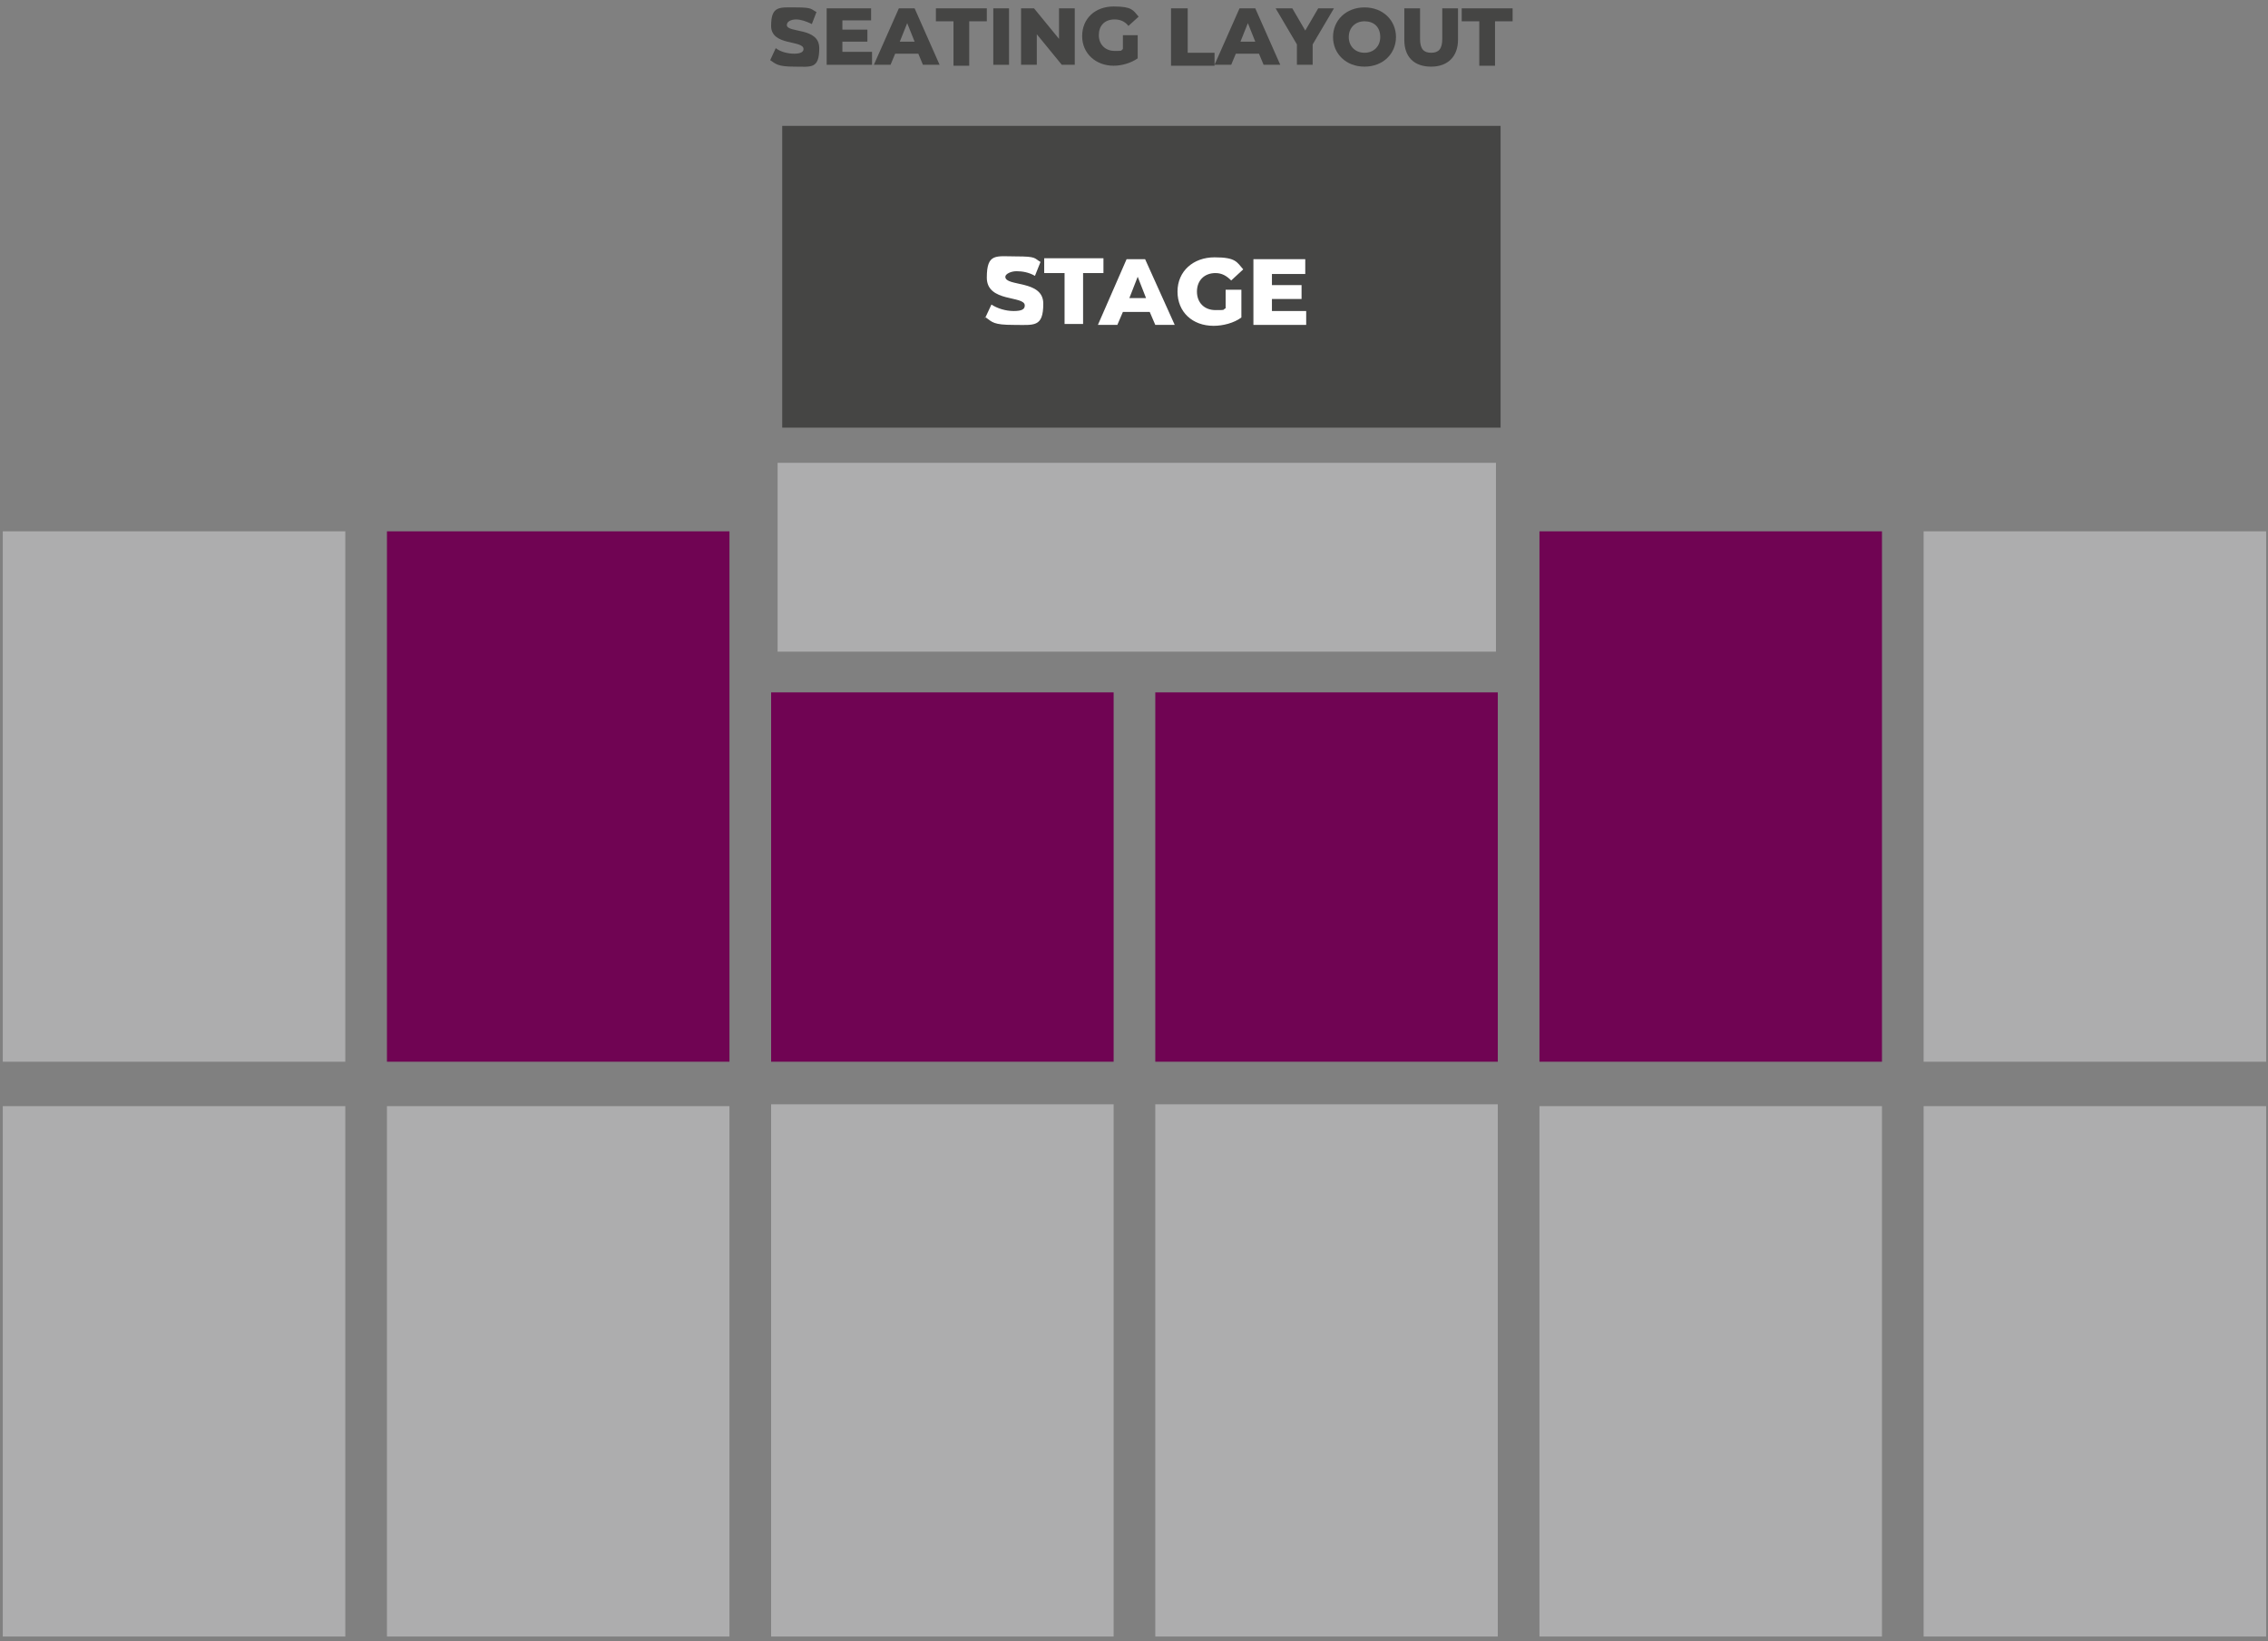 <?xml version="1.0" encoding="UTF-8"?>
<svg id="Layer_1" xmlns="http://www.w3.org/2000/svg" version="1.1" viewBox="0 0 245 177.3">
  <rect x="0" y="0" width="245" height="177.3" fill="#808080" stroke="none"/>
  <!-- Generator: Adobe Illustrator 29.6.0, SVG Export Plug-In . SVG Version: 2.1.1 Build 207)  -->
  <defs>
    <style>
      .st0 {
        fill: #454544;
      }

      .st1 {
        fill: #adadae;
      }

      .st2 {
        fill: #700453;
      }

      .st3 {
        fill: #fff;
      }
    </style>
  </defs>
  <rect class="st0" x="84.5" y="13.6" width="77.6" height="32.6"/>
  <rect class="st1" x="84" y="50" width="77.6" height="20.4"/>
  <rect class="st2" x="124.8" y="74.8" width="37" height="39.9"/>
  <rect class="st1" x="124.8" y="119.3" width="37" height="57.5"/>
  <rect class="st2" x="166.3" y="57.4" width="37" height="57.3"/>
  <rect class="st2" x="83.3" y="74.8" width="37" height="39.9"/>
  <rect class="st1" x="83.3" y="119.3" width="37" height="57.5"/>
  <rect class="st2" x="41.8" y="57.4" width="37" height="57.3"/>
  <rect class="st1" x="166.3" y="119.5" width="37" height="57.3"/>
  <rect class="st1" x="207.8" y="57.4" width="37" height="57.3"/>
  <rect class="st1" x="207.8" y="119.5" width="37" height="57.3"/>
  <rect class="st1" x="41.8" y="119.5" width="37" height="57.3"/>
  <g>
    <path class="st3" d="M106.4,34.4l.7-1.5c.6.4,1.5.7,2.4.7s1.2-.2,1.2-.6c0-1.1-4.1-.3-4.1-3s1-2.3,3.2-2.3,1.9.2,2.6.6l-.6,1.5c-.7-.4-1.4-.5-2-.5s-1.2.3-1.2.6c0,1.1,4.1.3,4.1,2.9s-1,2.3-3.2,2.3-2.3-.3-3-.8h-.1Z"/>
    <path class="st3" d="M115,29.5h-2.2v-1.6h6.4v1.6h-2.2v5.5h-2v-5.5h0Z"/>
    <path class="st3" d="M124.3,33.7h-3l-.6,1.4h-2.1l3.1-7.1h2l3.2,7.1h-2.1l-.6-1.4h0ZM123.8,32.2l-.9-2.3-.9,2.3h1.8Z"/>
    <path class="st3" d="M132.3,31.3h1.8v3c-.8.6-2,.9-3,.9-2.3,0-3.9-1.5-3.9-3.7s1.7-3.7,4-3.7,2.4.5,3.1,1.3l-1.3,1.2c-.5-.5-1-.8-1.7-.8-1.2,0-2,.8-2,2s.8,2,2,2,.7,0,1.1-.2v-2h0Z"/>
    <path class="st3" d="M141.1,33.5v1.6h-5.7v-7.1h5.6v1.6h-3.6v1.2h3.2v1.5h-3.2v1.3h3.7Z"/>
  </g>
  <g>
    <path class="st0" d="M83.2,6.5l.6-1.3c.5.4,1.3.6,2,.6s1-.2,1-.5c0-1-3.5-.3-3.5-2.5s.9-2,2.7-2,1.6.2,2.2.5l-.5,1.3c-.6-.3-1.2-.5-1.7-.5s-1,.2-1,.6c0,.9,3.5.2,3.5,2.5s-.9,2-2.7,2-2-.3-2.6-.7h0Z"/>
    <path class="st0" d="M94.2,5.7v1.3h-4.9V.9h4.8v1.3h-3.1v1h2.7v1.3h-2.7v1.1h3.2,0Z"/>
    <path class="st0" d="M99.3,5.8h-2.6l-.5,1.2h-1.8l2.7-6.1h1.7l2.7,6.1h-1.8l-.5-1.2h0ZM98.8,4.5l-.8-2-.8,2h1.6Z"/>
    <path class="st0" d="M103,2.3h-1.9V.9h5.5v1.4h-1.9v4.8h-1.7V2.3h0Z"/>
    <path class="st0" d="M107.3.9h1.7v6.1h-1.7V.9Z"/>
    <path class="st0" d="M116.1.9v6.1h-1.4l-2.7-3.3v3.3h-1.7V.9h1.4l2.7,3.3V.9s1.7,0,1.7,0Z"/>
    <path class="st0" d="M121.4,3.8h1.5v2.5c-.7.5-1.7.8-2.6.8-1.9,0-3.4-1.3-3.4-3.2s1.4-3.2,3.4-3.2,2.1.4,2.7,1.1l-1.1,1c-.4-.5-.9-.7-1.5-.7-1.1,0-1.7.7-1.7,1.7s.7,1.7,1.7,1.7.6,0,.9-.2v-1.7h0v.2Z"/>
    <path class="st0" d="M126.6.9h1.7v4.8h2.9v1.4h-4.7V.9h.1Z"/>
    <path class="st0" d="M136.1,5.8h-2.6l-.5,1.2h-1.8l2.7-6.1h1.7l2.7,6.1h-1.8l-.5-1.2h.1ZM135.6,4.5l-.8-2-.8,2h1.6Z"/>
    <path class="st0" d="M141.8,4.8v2.2h-1.7v-2.2l-2.3-3.9h1.8l1.4,2.4,1.4-2.4h1.7l-2.3,3.9Z"/>
    <path class="st0" d="M144,4c0-1.8,1.4-3.2,3.4-3.2s3.4,1.4,3.4,3.2-1.4,3.2-3.4,3.2-3.4-1.4-3.4-3.2h0ZM149.1,4c0-1.1-.7-1.7-1.7-1.7s-1.7.7-1.7,1.7.7,1.7,1.7,1.7,1.7-.7,1.7-1.7Z"/>
    <path class="st0" d="M151.7,4.3V.9h1.7v3.3c0,1.1.4,1.5,1.2,1.5s1.2-.4,1.2-1.5V.9h1.7v3.4c0,1.8-1.1,2.9-2.9,2.9s-2.9-1-2.9-2.9h0Z"/>
    <path class="st0" d="M159.8,2.3h-1.9V.9h5.5v1.4h-1.9v4.8h-1.7V2.3Z"/>
  </g>
  <rect class="st1" x=".3" y="57.4" width="37" height="57.3"/>
  <rect class="st1" x=".3" y="119.5" width="37" height="57.3"/>
</svg>